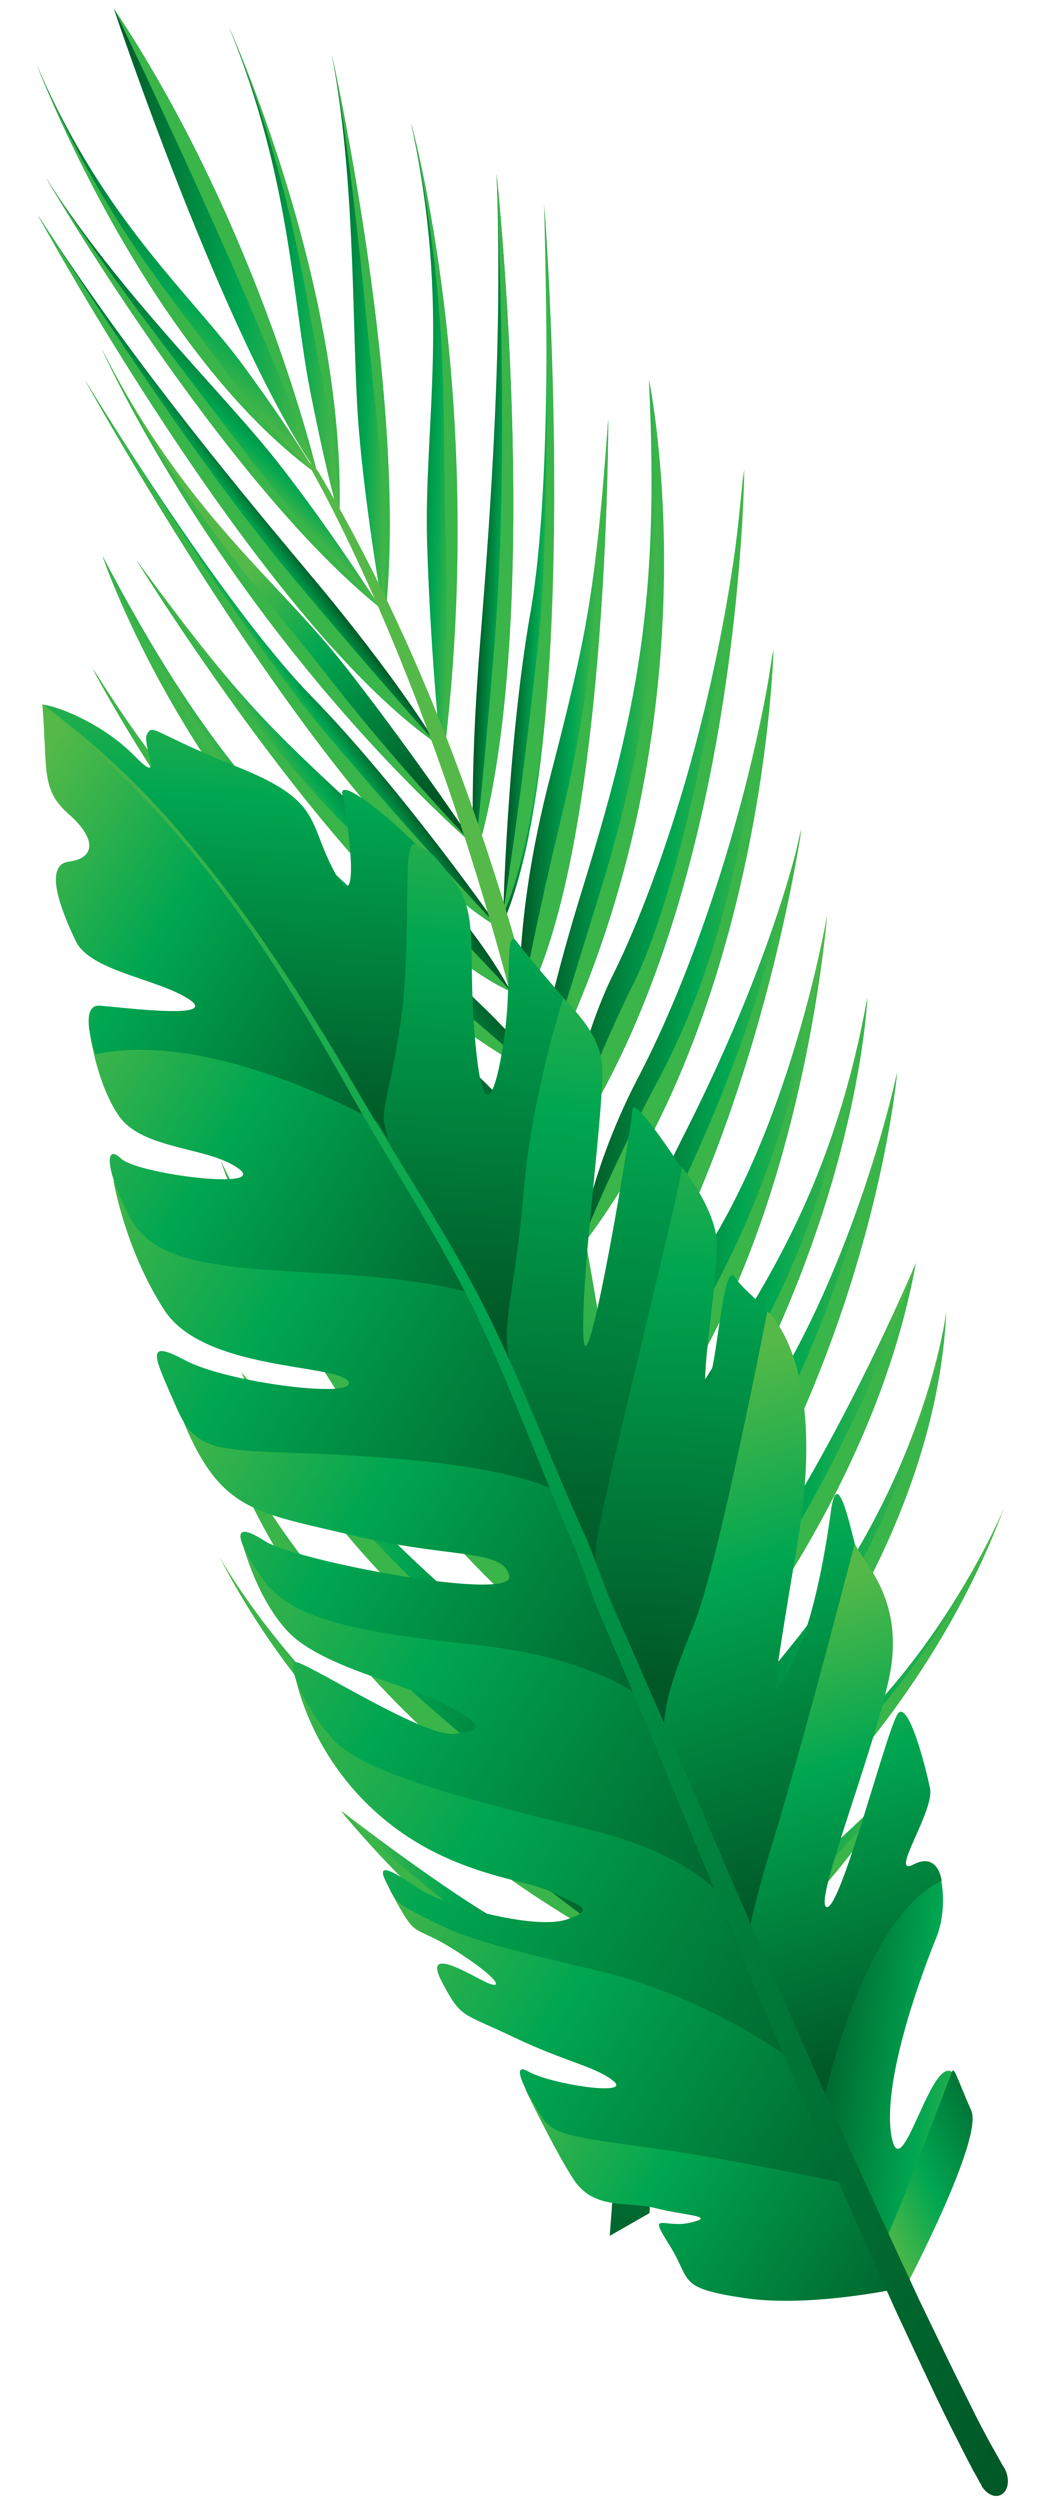 <svg width="151" height="358" viewBox="0 0 151 358" fill="none" xmlns="http://www.w3.org/2000/svg">
<g clip-path="url(#clip0_44_4452)">
<path d="M91.113 291.724C91.113 291.724 110.616 284.344 129.801 254.228C129.801 254.228 116.077 268.04 107.485 274.243C97.345 281.624 91.765 290.455 91.113 291.724Z" fill="url(#paint0_linear_44_4452)"/>
<path d="M91.644 280.173C91.644 280.173 128.577 256.582 143.816 216.002C143.816 216.002 134.812 237.605 117.627 251.643C100.402 265.636 93.356 275.463 91.644 280.173Z" fill="url(#paint1_linear_44_4452)"/>
<path d="M92.011 269.528C92.011 269.528 133.469 231.76 135.559 187.872C135.559 187.872 132.62 212.329 112.704 236.467C92.869 260.605 92.011 269.528 92.011 269.528Z" fill="url(#paint2_linear_44_4452)"/>
<path d="M91.567 253.72C91.567 253.72 123.984 220.933 131.203 180.85C131.203 180.85 119.306 209.292 105.173 228.358C96.131 240.495 91.567 253.72 91.567 253.72Z" fill="url(#paint3_linear_44_4452)"/>
<path d="M128.523 153.581C128.523 153.581 124.314 202.361 90.062 242.531C90.062 242.531 95.524 222.603 109.129 201.68C122.774 180.802 128.523 153.581 128.523 153.581Z" fill="url(#paint4_linear_44_4452)"/>
<path d="M124.25 142.936C124.25 142.936 122.608 184.515 89.047 227.629C89.047 227.629 93.531 208.878 102.492 195.201C111.413 181.478 119.763 167.303 124.25 142.936Z" fill="url(#paint5_linear_44_4452)"/>
<path d="M118.512 130.93C118.512 130.93 114.302 185.871 87.463 211.639C87.463 211.639 91.377 196.058 102.783 176.403C114.189 156.747 118.512 130.93 118.512 130.93Z" fill="url(#paint6_linear_44_4452)"/>
<path d="M114.85 118.609C114.85 118.609 108.118 165.94 85.919 197.053C85.919 197.053 87.552 183.012 97.859 162.768C108.166 142.523 113.097 126.444 114.85 118.609Z" fill="url(#paint7_linear_44_4452)"/>
<path d="M110.825 93.016C110.825 93.016 109.587 144.651 83.031 178.799C83.031 178.799 84.378 167.702 91.589 153.979C98.799 140.165 107.112 116.795 110.825 93.016Z" fill="url(#paint8_linear_44_4452)"/>
<path d="M106.638 67.151C106.638 67.151 106.252 130.156 79.858 166.659C79.858 166.659 82.55 150.081 87.887 139.438C93.224 128.795 103.615 101.212 106.638 67.151Z" fill="url(#paint9_linear_44_4452)"/>
<path d="M92.961 54.374C92.961 54.374 103.694 104.653 77.499 155.424C77.499 155.424 75.709 152.344 83.452 127.252C91.196 102.16 94.539 86.307 92.961 54.374Z" fill="url(#paint10_linear_44_4452)"/>
<path d="M87.137 60.034C87.137 60.034 87.239 123.039 74.57 144.734C74.57 144.734 73.353 132.504 78.733 111.578C84.155 90.698 85.297 84.72 87.137 60.034Z" fill="url(#paint11_linear_44_4452)"/>
<path d="M78.024 30.046C78.024 30.046 83.701 105.509 72.048 132.232C72.048 132.232 72.585 107.183 75.97 87.843C79.437 68.502 78.024 30.046 78.024 30.046Z" fill="url(#paint12_linear_44_4452)"/>
<path d="M71.144 24.926C71.144 24.926 78.289 91.512 67.896 123.534C67.896 123.534 67.126 112.799 68.761 92.326C70.396 71.852 72.032 48.661 71.144 24.926Z" fill="url(#paint13_linear_44_4452)"/>
<path d="M58.89 17.63C58.89 17.63 70.196 57.855 63.381 109.989C63.381 109.989 61.716 95.087 61.192 77.919C60.668 60.752 64.663 44.446 58.89 17.63Z" fill="url(#paint14_linear_44_4452)"/>
<path d="M91.114 291.723C91.114 291.723 109.517 285.566 129.72 254.409C129.72 254.409 116.484 270.576 106.507 278.229C100.073 283.21 93.679 289.595 91.114 291.723Z" fill="#39B54A"/>
<path d="M91.564 280.355C91.564 280.355 128.496 256.763 143.735 216.184C143.735 216.184 138.274 232.851 116.609 255.312C104.147 268.264 98.324 273.834 91.564 280.355Z" fill="#39B54A"/>
<path d="M91.889 269.754C91.889 269.754 133.428 231.805 135.559 187.872C135.559 187.872 132.823 212.737 114.332 238.189C99.669 258.297 91.889 269.754 91.889 269.754Z" fill="#39B54A"/>
<path d="M91.486 253.901C91.486 253.901 124.025 220.887 131.203 180.85C131.203 180.85 124.682 203.857 107.005 230.124C100.284 240.133 91.486 253.901 91.486 253.901Z" fill="#39B54A"/>
<path d="M128.523 153.581C128.523 153.581 124.233 202.543 89.981 242.713C89.981 242.713 100.572 223.691 110.471 205.167C122.325 183.021 128.523 153.581 128.523 153.581Z" fill="#39B54A"/>
<path d="M124.25 142.936C124.25 142.936 122.608 184.515 89.047 227.629C89.047 227.629 95.933 211.007 104.894 197.33C113.855 183.653 119.763 167.303 124.25 142.936Z" fill="#39B54A"/>
<path d="M118.43 131.111C118.43 131.111 114.219 186.052 87.382 211.82C87.382 211.82 92.392 202.988 102.576 183.967C116.182 158.514 118.43 131.111 118.43 131.111Z" fill="#39B54A"/>
<path d="M114.728 118.835C114.728 118.835 107.996 166.166 85.797 197.28C85.797 197.28 91.664 183.24 100.057 164.58C109.387 143.701 113.016 126.626 114.728 118.835Z" fill="#39B54A"/>
<path d="M110.744 93.197C110.744 93.197 109.506 144.832 82.95 178.98C82.95 178.98 86.74 168.88 94.032 155.157C104.216 136.226 107.031 116.976 110.744 93.197Z" fill="#39B54A"/>
<path d="M106.516 67.377C106.516 67.377 106.13 130.382 79.736 166.885C79.736 166.885 85.4 151.531 90.737 140.888C96.115 130.199 103.493 101.438 106.516 67.377Z" fill="#39B54A"/>
<path d="M92.961 54.374C92.961 54.374 103.613 104.834 77.418 155.606C77.418 155.606 78.111 153.115 85.895 127.977C93.679 102.84 95.966 81.642 92.961 54.374Z" fill="#39B54A"/>
<path d="M87.137 60.034C87.137 60.034 87.239 123.039 74.57 144.734C74.57 144.734 75.59 137.17 80.279 117.648C85.497 95.907 85.297 84.72 87.137 60.034Z" fill="#39B54A"/>
<path d="M77.942 29.141C77.942 29.141 83.618 104.604 71.966 131.326C71.966 131.326 74.576 115.473 77.067 92.418C79.231 72.896 77.942 29.141 77.942 29.141Z" fill="#39B54A"/>
<path d="M71.144 24.926C71.144 24.926 78.289 91.512 67.896 123.534C67.896 123.534 69.121 113.207 70.797 92.779C72.472 72.351 72.032 48.661 71.144 24.926Z" fill="#39B54A"/>
<path d="M58.89 17.63C58.89 17.63 70.156 57.628 63.34 109.763C63.34 109.763 64.403 94.272 63.839 77.15C63.274 60.028 64.663 44.446 58.89 17.63Z" fill="#39B54A"/>
<path d="M47.532 7.798C47.532 7.798 58.754 57.988 55.12 88.834C55.12 88.834 51.828 70.761 51.14 57.489C50.452 44.217 50.784 25.011 47.532 7.798Z" fill="url(#paint15_linear_44_4452)"/>
<path d="M47.532 7.798C47.532 7.798 58.754 57.988 55.12 88.834C55.12 88.834 55.329 72.12 53.746 57.67C52.284 44.534 50.784 25.011 47.532 7.798Z" fill="#39B54A"/>
<path d="M32.834 3.944C32.834 3.944 49.719 41.226 48.61 74.066C48.61 74.066 47.064 69.264 44.462 56.128C41.861 42.991 41.703 25.688 32.834 3.944Z" fill="url(#paint16_linear_44_4452)"/>
<path d="M32.834 3.944C32.834 3.944 49.719 41.226 48.61 74.066C48.61 74.066 48.572 66.501 45.97 53.365C43.368 40.228 41.703 25.688 32.834 3.944Z" fill="#39B54A"/>
<path d="M6.607 25.498C6.607 25.498 31.879 68.944 54.554 87.112C54.554 87.112 44.949 72.071 36.727 62.467C28.505 52.862 15.723 39.904 6.607 25.498Z" fill="url(#paint17_linear_44_4452)"/>
<path d="M6.607 25.498C6.607 25.498 31.879 68.944 54.554 87.112C54.554 87.112 43.441 75.831 35.057 64.686C27.445 54.492 15.723 39.904 6.607 25.498Z" fill="#39B54A"/>
<path d="M5.308 9.372C5.308 9.372 20.646 49.735 45.194 67.723C45.194 67.723 42.793 63.238 35.1 52.682C27.408 42.126 14.951 31.796 5.308 9.372Z" fill="url(#paint18_linear_44_4452)"/>
<path d="M5.308 9.372C5.308 9.372 20.646 49.735 45.194 67.723C45.194 67.723 39.739 63.283 32.006 52.682C24.273 42.08 14.951 31.796 5.308 9.372Z" fill="#39B54A"/>
<path d="M45.436 67.724C45.436 67.724 37.182 32.526 16.304 1.222C16.304 1.222 31.924 48.153 45.436 67.724Z" fill="url(#paint19_linear_44_4452)"/>
<path d="M45.436 67.724C45.436 67.724 37.182 32.526 16.304 1.222C16.304 1.222 35.632 40.951 45.436 67.724Z" fill="#39B54A"/>
<path d="M91.439 291.087C91.439 291.087 71.245 286.464 48.818 259.236C48.818 259.236 64.002 271.061 73.202 276.045C84.194 281.936 90.707 289.909 91.439 291.087Z" fill="url(#paint20_linear_44_4452)"/>
<path d="M91.439 291.087C91.439 291.087 72.506 287.506 48.939 259.462C48.939 259.462 63.878 273.643 74.626 279.896C81.628 283.883 88.711 289.32 91.439 291.087Z" fill="#39B54A"/>
<path d="M90.383 279.401C90.383 279.401 51.095 261.139 31.44 222.949C31.44 222.949 42.835 243.154 61.399 254.663C80.085 266.217 88.186 274.961 90.383 279.401Z" fill="url(#paint21_linear_44_4452)"/>
<path d="M90.546 279.582C90.546 279.582 51.258 261.32 31.603 223.13C31.603 223.13 38.887 238.85 62.905 258.242C76.664 269.297 83.015 274.009 90.546 279.582Z" fill="#39B54A"/>
<path d="M89.856 269.391C89.856 269.391 41.735 243.201 30.672 200.98C30.672 200.98 38.524 224.039 62.908 242.479C87.171 260.875 89.856 269.391 89.856 269.391Z" fill="url(#paint22_linear_44_4452)"/>
<path d="M89.978 269.527C89.978 269.527 41.694 243.155 30.632 200.934C30.632 200.934 38.401 224.446 61.645 244.517C80.045 260.375 89.978 269.527 89.978 269.527Z" fill="#39B54A"/>
<path d="M90.999 254.082C90.999 254.082 51.591 232.694 34.622 196.498C34.622 196.498 53.183 220.056 71.624 233.966C83.307 242.801 90.999 254.082 90.999 254.082Z" fill="url(#paint23_linear_44_4452)"/>
<path d="M91.081 254.262C91.081 254.262 51.55 232.738 34.541 196.496C34.541 196.496 46.628 216.566 70.158 236.229C79.195 243.751 91.081 254.262 91.081 254.262Z" fill="#39B54A"/>
<path d="M31.657 166.284C31.657 166.284 46.627 212.31 88.761 241.806C88.761 241.806 79.035 224.002 61.124 207.511C43.295 191.019 31.657 166.284 31.657 166.284Z" fill="url(#paint24_linear_44_4452)"/>
<path d="M31.657 166.284C31.657 166.284 46.749 212.536 88.924 241.988C88.924 241.988 74.393 226.538 60.635 211.316C44.231 193.057 31.657 166.284 31.657 166.284Z" fill="#39B54A"/>
<path d="M34.713 155.821C34.713 155.821 45.817 195.55 88.154 227.719C88.154 227.719 79.527 210.866 67.722 200.174C55.958 189.436 44.641 178.11 34.713 155.821Z" fill="url(#paint25_linear_44_4452)"/>
<path d="M34.713 155.821C34.713 155.821 45.817 195.55 88.154 227.719C88.154 227.719 77.694 213.629 65.889 202.846C54.124 192.199 44.641 178.11 34.713 155.821Z" fill="#39B54A"/>
<path d="M34.309 144.587C34.309 144.587 53.512 195.416 86.122 210.778C86.122 210.778 78.105 197.322 61.782 182.507C45.458 167.692 34.309 144.587 34.309 144.587Z" fill="url(#paint26_linear_44_4452)"/>
<path d="M34.472 144.768C34.472 144.768 53.675 195.597 86.285 210.958C86.285 210.958 79.08 204.298 64.182 189.619C44.196 170.001 34.472 144.768 34.472 144.768Z" fill="#39B54A"/>
<path d="M29.668 136.071C29.668 136.071 53.272 176.21 84.986 194.471C84.986 194.471 78.312 182.42 61.459 168.646C44.524 154.782 34.104 142.459 29.668 136.071Z" fill="url(#paint27_linear_44_4452)"/>
<path d="M29.79 136.207C29.79 136.207 53.395 176.346 85.109 194.607C85.109 194.607 74.525 184.458 60.074 171.273C43.873 156.503 34.227 142.595 29.79 136.207Z" fill="#39B54A"/>
<path d="M21.081 118.268C21.081 118.268 44.358 163.027 82.343 178.842C82.343 178.842 76.401 169.872 64.148 161.58C51.894 153.289 34.553 137.16 21.081 118.268Z" fill="url(#paint28_linear_44_4452)"/>
<path d="M21.284 118.403C21.284 118.403 44.561 163.163 82.547 178.978C82.547 178.978 74.894 172.091 62.559 163.981C45.42 152.699 34.715 137.34 21.284 118.403Z" fill="#39B54A"/>
<path d="M13.187 95.618C13.187 95.618 41.388 150.299 80.513 167.564C80.513 167.564 70.867 154.652 61.463 148.263C52.059 141.965 30.891 123.661 13.187 95.618Z" fill="url(#paint29_linear_44_4452)"/>
<path d="M13.35 95.798C13.35 95.798 41.551 150.479 80.676 167.745C80.676 167.745 68.993 157.46 59.589 151.071C50.185 144.773 31.013 123.796 13.35 95.798Z" fill="#39B54A"/>
<path d="M14.698 79.628C14.698 79.628 30.645 128.101 77.625 154.472C77.625 154.472 77.586 150.803 58.657 134.628C39.728 118.453 29.185 107.172 14.698 79.628Z" fill="url(#paint30_linear_44_4452)"/>
<path d="M14.698 79.628C14.698 79.628 30.848 128.237 77.829 154.608C77.829 154.608 75.997 152.932 57.068 136.757C38.139 120.582 25.644 104.137 14.698 79.628Z" fill="#39B54A"/>
<path d="M19.542 80.218C19.542 80.218 51.653 132.182 73.15 141.97C73.15 141.97 67.9 131.142 52.798 117.323C37.696 103.505 33.666 99.382 19.542 80.218Z" fill="url(#paint31_linear_44_4452)"/>
<path d="M19.543 80.218C19.543 80.218 51.653 132.182 73.15 141.97C73.15 141.97 68.428 136.352 54.629 123.258C39.282 108.715 33.666 99.382 19.543 80.218Z" fill="#39B54A"/>
<path d="M12.179 54.443C12.179 54.443 47.787 119 71.44 132.82C71.44 132.82 57.643 113.022 44.617 99.702C31.591 86.382 12.179 54.443 12.179 54.443Z" fill="url(#paint32_linear_44_4452)"/>
<path d="M12.179 54.443C12.179 54.443 47.787 119 71.44 132.82C71.44 132.82 60.898 121.72 46.57 104.866C34.44 90.55 12.179 54.443 12.179 54.443Z" fill="#39B54A"/>
<path d="M5.426 30.797C5.426 30.797 36.598 88.241 62.448 106.41C62.448 106.41 57.117 97.395 44.54 82.399C31.962 67.403 17.879 50.187 5.426 30.797Z" fill="url(#paint33_linear_44_4452)"/>
<path d="M5.426 30.797C5.426 30.797 36.598 88.241 62.448 106.41C62.448 106.41 55.814 99.116 43.155 84.12C30.496 69.124 17.879 50.187 5.426 30.797Z" fill="#39B54A"/>
<path d="M14.582 49.959C14.582 49.959 31.427 88.376 68.308 121.45C68.308 121.45 59.924 108.856 49.87 95.944C39.817 82.941 26.749 73.925 14.582 49.959Z" fill="url(#paint34_linear_44_4452)"/>
<path d="M14.582 49.959C14.582 49.959 31.427 88.376 68.308 121.45C68.308 121.45 57.48 110.305 47.386 97.348C37.333 84.345 26.749 73.925 14.582 49.959Z" fill="#39B54A"/>
<path d="M93.05 316.907C93.05 316.907 102.992 164.577 45.735 67.769C45.003 66.501 44.189 66.41 43.415 65.187C43.415 65.187 100.307 158.054 87.349 320.168L93.05 316.907Z" fill="url(#paint35_linear_44_4452)"/>
<path d="M129.843 327.482C129.843 327.482 116.428 330.533 106.649 329.074C96.871 327.615 99.137 326.62 95.917 321.512C92.697 316.405 95.082 319.191 98.958 318.262C102.833 317.333 98.064 317.267 93.95 316.206C89.835 315.144 85.066 316.604 82.084 311.96C79.103 307.251 75.287 299.225 75.287 299.225L109.452 304.001L123.404 310.501L129.843 327.482Z" fill="url(#paint36_linear_44_4452)"/>
<path d="M123.761 313.221C123.761 313.221 106.471 309.506 95.619 307.914C84.767 306.322 79.759 306.123 77.97 303.603C76.181 301.082 72.604 294.847 75.704 296.638C78.805 298.429 90.491 300.22 87.927 298.031C85.364 295.908 81.13 295.311 73.618 291.729C66.105 288.147 66.105 289.076 63.362 283.902C60.56 278.728 66.463 282.244 69.325 283.703C72.246 285.162 71.829 283.504 65.27 279.325C58.712 275.146 59.964 278.264 55.969 270.834C55.969 270.834 72.902 275.279 88.941 280.386C104.92 285.494 116.964 296.107 116.964 296.107L123.761 313.221Z" fill="url(#paint37_linear_44_4452)"/>
<path d="M115.891 296.77C115.891 296.77 103.192 286.356 85.781 282.244C68.311 278.131 65.867 277.136 61.336 274.814C56.804 272.559 56.804 272.559 55.254 269.375C53.704 266.257 56.923 268.38 60.203 270.569C63.482 272.758 76.42 276.406 81.131 274.881C85.781 273.355 82.74 272.824 78.925 270.901C75.168 268.977 63.84 268.579 53.704 259.359C43.568 250.139 42.077 238.929 42.077 238.929C42.077 238.929 56.983 253.853 77.255 254.981C97.527 256.109 106.709 275.478 106.709 275.478L115.891 296.77Z" fill="url(#paint38_linear_44_4452)"/>
<path d="M103.669 271.962C103.669 271.962 99.674 265.661 83.993 261.88C68.312 258.099 52.273 253.986 47.92 249.277C43.568 244.633 41.004 238.199 42.316 238C43.627 237.801 60.561 248.746 65.032 248.282C69.504 247.817 69.027 246.889 63.84 244.103C58.653 241.251 46.191 238.796 41.302 233.689C36.413 228.581 34.445 219.892 34.445 219.892L58.474 230.637L86.259 230.903C86.259 230.903 89.955 238.664 93.891 245.297C97.826 251.93 103.669 271.962 103.669 271.962Z" fill="url(#paint39_linear_44_4452)"/>
<path d="M92.34 243.44C92.34 243.44 85.662 237.404 68.132 235.546C50.603 233.623 41.421 231.898 37.307 225.663C33.133 219.428 33.67 217.902 37.963 220.688C42.256 223.474 73.797 229.51 72.962 225.663C72.127 221.749 64.495 223.209 50.663 219.892C36.83 216.575 31.702 216.575 26.336 203.707C26.336 203.707 49.291 200.258 62.528 203.375C75.824 206.559 74.751 201.783 80.534 210.539C86.258 219.295 92.34 243.44 92.34 243.44Z" fill="url(#paint40_linear_44_4452)"/>
<path d="M80.892 214.253C80.892 214.253 76.957 210.406 55.135 208.748C33.253 207.089 28.781 209.411 25.442 201.915C22.163 194.42 20.493 191.568 26.456 194.752C32.418 198.002 51.498 200.39 49.888 197.803C48.278 195.282 29.198 196.344 23.534 187.588C17.87 178.832 16.26 169.081 16.26 169.081C16.26 169.081 27.409 178.832 48.159 178.965L65.628 181.883C65.628 181.883 70.1 184.934 75.466 199.594C80.892 214.253 80.892 214.253 80.892 214.253Z" fill="url(#paint41_linear_44_4452)"/>
<path d="M69.444 185.797C69.444 185.797 63.481 183.21 46.548 182.348C29.615 181.485 21.804 180.557 18.465 174.056C15.126 167.556 14.947 163.642 17.332 165.897C19.717 168.153 38.499 170.474 34.206 167.357C29.913 164.173 20.433 164.703 17.034 159.795C13.636 154.886 12.741 147.059 12.741 147.059C12.741 147.059 44.7 149.314 53.822 159.397C62.945 169.546 69.444 185.797 69.444 185.797Z" fill="url(#paint42_linear_44_4452)"/>
<path d="M54.359 160.856C54.359 160.856 30.748 147.258 13.695 150.973C13.695 150.973 11.072 143.743 14.351 144.008C17.631 144.273 31.642 146.064 27.051 143.079C22.46 140.094 12.92 139.099 10.833 134.721C8.747 130.343 6.183 123.843 9.879 123.379C13.576 122.914 13.934 120.195 9.879 116.613C5.825 113.031 6.839 110.51 6.063 100.826C6.063 100.826 37.306 121.787 54.359 160.856Z" fill="url(#paint43_linear_44_4452)"/>
<path d="M49.053 113.761C49.769 117.077 51.915 132.267 47.98 124.971C43.985 117.608 46.31 114.755 34.087 109.847C21.864 104.938 21.984 103.612 21.089 105.071C20.195 106.53 23.773 112.832 19.36 108.321C14.948 103.811 8.688 101.224 6.124 100.892C6.124 100.892 23.236 114.357 33.968 129.415C44.7 144.406 55.731 164.04 59.964 169.944C64.198 175.781 67.656 133.395 65.271 128.022C62.886 122.649 48.218 110.112 49.053 113.761Z" fill="url(#paint44_linear_44_4452)"/>
<path d="M82.919 145.401C82.919 145.401 75.824 137.308 74.095 134.92C72.366 132.466 73.201 139.895 72.485 146.528C71.769 153.161 69.563 163.775 68.192 150.243C66.821 136.711 68.788 131.272 65.151 126.297C61.455 121.322 61.753 122.251 59.547 120.924C57.4 119.597 59.189 134.588 57.34 146.794C55.492 158.999 53.942 158.8 55.91 163.841C57.877 168.882 72.187 192.695 75.526 199.594C78.805 206.492 82.919 145.401 82.919 145.401Z" fill="url(#paint45_linear_44_4452)"/>
<path d="M73.319 195.813C73.974 197.604 86.138 230.505 89 235.612C91.862 240.72 92.875 195.946 96.691 184.868C100.507 173.857 102.892 176.112 100.746 172.331C97.645 166.892 90.669 156.677 90.609 158.866C90.55 161.055 83.932 200.788 83.574 191.236C83.216 181.684 86.913 156.412 86.197 151.967C85.482 147.523 82.322 144.804 80.712 142.88C80.712 142.88 76.121 156.942 74.988 171.005C73.855 185.067 71.411 190.573 73.319 195.813Z" fill="url(#paint46_linear_44_4452)"/>
<path d="M95.38 250.869C95.38 250.869 83.754 230.505 85.543 220.356C87.331 210.207 98.123 167.755 97.646 167.158C96.513 165.632 102.714 172.73 102.714 178.302C102.714 183.874 100.091 199.86 101.403 197.936C102.714 196.012 103.549 180.292 105.278 182.879C107.007 185.399 109.392 186.328 111.002 189.711C112.612 193.094 98.362 252.196 95.38 250.869Z" fill="url(#paint47_linear_44_4452)"/>
<path d="M129.128 326.089L117.501 302.74C117.501 302.74 122.509 274.815 134.852 269.309C134.852 269.309 135.746 273.488 134.136 277.468C132.526 281.448 126.325 297.5 127.697 305.792C129.128 314.083 133.719 292.393 136.879 297.235C140.098 302.077 130.916 329.671 129.128 326.089Z" fill="url(#paint48_linear_44_4452)"/>
<path d="M96.036 253.323C96.036 253.323 103.787 275.08 106.769 280.984C109.75 286.887 122.807 231.765 122.807 231.765C122.807 231.765 123.106 223.407 122.45 221.019C121.794 218.632 119.945 209.743 119.051 216.31C118.753 218.433 117.084 231.102 113.685 237.735C110.286 244.368 110.108 245.894 114.341 220.356C118.574 194.752 109.929 187.787 109.929 187.787C109.929 187.787 103.012 223.54 99.554 232.23C96.096 240.919 93.651 246.823 96.036 253.323Z" fill="url(#paint49_linear_44_4452)"/>
<path d="M117.56 302.741C117.56 302.741 123.045 274.948 134.911 269.309C134.911 269.309 134.434 265.13 130.856 266.988C127.279 268.845 133.897 259.359 133.241 256.109C132.585 252.859 130.141 243.506 128.65 245.363C127.159 247.221 120.482 273.422 118.454 273.09C116.427 272.759 124.894 251.731 127.338 240.455C129.783 229.178 123.821 224.004 122.449 221.02C122.449 221.02 115.115 249.476 110.644 264.003C106.172 278.529 106.828 280.984 106.828 280.984L117.56 302.741Z" fill="url(#paint50_linear_44_4452)"/>
<path d="M136.401 296.638C136.401 296.638 128.233 318.263 126.683 321.115L129.783 327.416C129.783 327.416 140.933 306.256 139.144 302.21C137.355 298.23 136.699 295.842 136.401 296.638Z" fill="url(#paint51_linear_44_4452)"/>
<path d="M6.063 100.826C17.273 109.184 24.249 116.878 31.404 126.165C38.618 135.451 45.058 145.6 51.08 156.014C57.102 166.428 64.197 176.776 69.623 187.654C75.049 198.533 79.162 209.743 84.231 220.82L87.51 229.377C88.762 232.163 90.014 234.949 91.207 237.735L94.844 246.093L98.481 254.451L105.695 271.233C108.14 276.805 110.525 282.377 112.969 287.948C117.859 299.092 122.807 310.17 127.875 321.114C129.127 323.834 130.439 326.62 131.691 329.34C133.003 332.059 134.315 334.779 135.627 337.498C136.938 340.218 138.31 342.938 139.621 345.591C140.277 346.918 140.993 348.244 141.708 349.571L142.781 351.495C143.139 352.092 143.497 352.821 143.795 353.285L143.855 353.352C144.63 354.678 144.57 356.337 143.676 357.066C142.781 357.796 141.47 357.332 140.635 356.005V355.939C140.158 355.143 139.86 354.479 139.442 353.816L138.369 351.76C137.654 350.367 136.998 349.04 136.282 347.647C134.911 344.928 133.599 342.142 132.288 339.356C130.976 336.57 129.724 333.85 128.412 331.064C127.16 328.278 125.908 325.492 124.656 322.706C119.707 311.563 114.877 300.419 110.107 289.142C107.722 283.504 105.397 277.932 103.072 272.294L96.096 255.446L92.638 247.022L89.12 238.597C87.927 235.811 86.735 233.025 85.542 230.24L82.382 221.683C77.493 210.539 73.498 199.329 68.311 188.384C63.064 177.439 56.148 167.091 50.245 156.611C44.402 146.13 38.141 135.849 31.046 126.496C24.01 117.21 17.034 110.046 6.063 100.826Z" fill="url(#paint52_linear_44_4452)"/>
</g>
<defs>
<linearGradient id="paint0_linear_44_4452" x1="129.138" y1="273.79" x2="91.786" y2="272.486" gradientUnits="userSpaceOnUse">
<stop stop-color="#54B948"/>
<stop offset="0.376" stop-color="#00A651"/>
<stop offset="1" stop-color="#005826"/>
</linearGradient>
<linearGradient id="paint1_linear_44_4452" x1="142.624" y1="249.155" x2="92.749" y2="247.414" gradientUnits="userSpaceOnUse">
<stop stop-color="#54B948"/>
<stop offset="0.376" stop-color="#00A651"/>
<stop offset="1" stop-color="#005826"/>
</linearGradient>
<linearGradient id="paint2_linear_44_4452" x1="134.087" y1="229.582" x2="93.418" y2="228.162" gradientUnits="userSpaceOnUse">
<stop stop-color="#54B948"/>
<stop offset="0.376" stop-color="#00A651"/>
<stop offset="1" stop-color="#005826"/>
</linearGradient>
<linearGradient id="paint3_linear_44_4452" x1="129.878" y1="218.075" x2="92.854" y2="216.783" gradientUnits="userSpaceOnUse">
<stop stop-color="#54B948"/>
<stop offset="0.376" stop-color="#00A651"/>
<stop offset="1" stop-color="#005826"/>
</linearGradient>
<linearGradient id="paint4_linear_44_4452" x1="126.899" y1="198.822" x2="91.601" y2="197.59" gradientUnits="userSpaceOnUse">
<stop stop-color="#54B948"/>
<stop offset="0.376" stop-color="#00A651"/>
<stop offset="1" stop-color="#005826"/>
</linearGradient>
<linearGradient id="paint5_linear_44_4452" x1="122.735" y1="185.982" x2="90.507" y2="184.856" gradientUnits="userSpaceOnUse">
<stop stop-color="#54B948"/>
<stop offset="0.376" stop-color="#00A651"/>
<stop offset="1" stop-color="#005826"/>
</linearGradient>
<linearGradient id="paint6_linear_44_4452" x1="117.08" y1="171.901" x2="88.88" y2="170.917" gradientUnits="userSpaceOnUse">
<stop stop-color="#54B948"/>
<stop offset="0.376" stop-color="#00A651"/>
<stop offset="1" stop-color="#005826"/>
</linearGradient>
<linearGradient id="paint7_linear_44_4452" x1="113.421" y1="158.388" x2="87.235" y2="157.474" gradientUnits="userSpaceOnUse">
<stop stop-color="#54B948"/>
<stop offset="0.376" stop-color="#00A651"/>
<stop offset="1" stop-color="#005826"/>
</linearGradient>
<linearGradient id="paint8_linear_44_4452" x1="109.288" y1="136.414" x2="84.54" y2="135.55" gradientUnits="userSpaceOnUse">
<stop stop-color="#54B948"/>
<stop offset="0.376" stop-color="#00A651"/>
<stop offset="1" stop-color="#005826"/>
</linearGradient>
<linearGradient id="paint9_linear_44_4452" x1="104.888" y1="117.42" x2="81.551" y2="116.605" gradientUnits="userSpaceOnUse">
<stop stop-color="#54B948"/>
<stop offset="0.376" stop-color="#00A651"/>
<stop offset="1" stop-color="#005826"/>
</linearGradient>
<linearGradient id="paint10_linear_44_4452" x1="94.358" y1="105.32" x2="79.028" y2="104.785" gradientUnits="userSpaceOnUse">
<stop stop-color="#54B948"/>
<stop offset="0.376" stop-color="#00A651"/>
<stop offset="1" stop-color="#005826"/>
</linearGradient>
<linearGradient id="paint11_linear_44_4452" x1="85.822" y1="102.602" x2="75.771" y2="102.251" gradientUnits="userSpaceOnUse">
<stop stop-color="#54B948"/>
<stop offset="0.376" stop-color="#00A651"/>
<stop offset="1" stop-color="#005826"/>
</linearGradient>
<linearGradient id="paint12_linear_44_4452" x1="79.3" y1="81.298" x2="73.798" y2="81.106" gradientUnits="userSpaceOnUse">
<stop stop-color="#54B948"/>
<stop offset="0.376" stop-color="#00A651"/>
<stop offset="1" stop-color="#005826"/>
</linearGradient>
<linearGradient id="paint13_linear_44_4452" x1="73.642" y1="74.416" x2="69.005" y2="74.254" gradientUnits="userSpaceOnUse">
<stop stop-color="#54B948"/>
<stop offset="0.376" stop-color="#00A651"/>
<stop offset="1" stop-color="#005826"/>
</linearGradient>
<linearGradient id="paint14_linear_44_4452" x1="66.123" y1="64.091" x2="57.266" y2="63.782" gradientUnits="userSpaceOnUse">
<stop stop-color="#54B948"/>
<stop offset="0.376" stop-color="#00A651"/>
<stop offset="1" stop-color="#005826"/>
</linearGradient>
<linearGradient id="paint15_linear_44_4452" x1="56.833" y1="48.556" x2="46.092" y2="48.181" gradientUnits="userSpaceOnUse">
<stop stop-color="#54B948"/>
<stop offset="0.376" stop-color="#00A651"/>
<stop offset="1" stop-color="#005826"/>
</linearGradient>
<linearGradient id="paint16_linear_44_4452" x1="49.841" y1="39.407" x2="31.63" y2="38.771" gradientUnits="userSpaceOnUse">
<stop stop-color="#54B948"/>
<stop offset="0.376" stop-color="#00A651"/>
<stop offset="1" stop-color="#005826"/>
</linearGradient>
<linearGradient id="paint17_linear_44_4452" x1="26.978" y1="60.967" x2="34.888" y2="52.772" gradientUnits="userSpaceOnUse">
<stop stop-color="#54B948"/>
<stop offset="0.376" stop-color="#00A651"/>
<stop offset="1" stop-color="#005826"/>
</linearGradient>
<linearGradient id="paint18_linear_44_4452" x1="19.25" y1="48.775" x2="33.161" y2="29.717" gradientUnits="userSpaceOnUse">
<stop stop-color="#54B948"/>
<stop offset="0.376" stop-color="#00A651"/>
<stop offset="1" stop-color="#005826"/>
</linearGradient>
<linearGradient id="paint19_linear_44_4452" x1="46.547" y1="35.145" x2="15.142" y2="34.049" gradientUnits="userSpaceOnUse">
<stop stop-color="#54B948"/>
<stop offset="0.376" stop-color="#00A651"/>
<stop offset="1" stop-color="#005826"/>
</linearGradient>
<linearGradient id="paint20_linear_44_4452" x1="51.694" y1="278.576" x2="88.76" y2="273.079" gradientUnits="userSpaceOnUse">
<stop stop-color="#54B948"/>
<stop offset="0.376" stop-color="#00A651"/>
<stop offset="1" stop-color="#005826"/>
</linearGradient>
<linearGradient id="paint21_linear_44_4452" x1="36.29" y1="255.703" x2="85.786" y2="248.362" gradientUnits="userSpaceOnUse">
<stop stop-color="#54B948"/>
<stop offset="0.376" stop-color="#00A651"/>
<stop offset="1" stop-color="#005826"/>
</linearGradient>
<linearGradient id="paint22_linear_44_4452" x1="40.668" y1="241.186" x2="80.437" y2="231.32" gradientUnits="userSpaceOnUse">
<stop stop-color="#54B948"/>
<stop offset="0.376" stop-color="#00A651"/>
<stop offset="1" stop-color="#005826"/>
</linearGradient>
<linearGradient id="paint23_linear_44_4452" x1="45.179" y1="231.857" x2="81.009" y2="221.083" gradientUnits="userSpaceOnUse">
<stop stop-color="#54B948"/>
<stop offset="0.376" stop-color="#00A651"/>
<stop offset="1" stop-color="#005826"/>
</linearGradient>
<linearGradient id="paint24_linear_44_4452" x1="43.31" y1="209.667" x2="77.696" y2="200.44" gradientUnits="userSpaceOnUse">
<stop stop-color="#54B948"/>
<stop offset="0.376" stop-color="#00A651"/>
<stop offset="1" stop-color="#005826"/>
</linearGradient>
<linearGradient id="paint25_linear_44_4452" x1="46.011" y1="197.012" x2="77.367" y2="188.407" gradientUnits="userSpaceOnUse">
<stop stop-color="#54B948"/>
<stop offset="0.376" stop-color="#00A651"/>
<stop offset="1" stop-color="#005826"/>
</linearGradient>
<linearGradient id="paint26_linear_44_4452" x1="46.988" y1="183.072" x2="74.102" y2="174.151" gradientUnits="userSpaceOnUse">
<stop stop-color="#54B948"/>
<stop offset="0.376" stop-color="#00A651"/>
<stop offset="1" stop-color="#005826"/>
</linearGradient>
<linearGradient id="paint27_linear_44_4452" x1="45.552" y1="171.739" x2="69.949" y2="160.857" gradientUnits="userSpaceOnUse">
<stop stop-color="#54B948"/>
<stop offset="0.376" stop-color="#00A651"/>
<stop offset="1" stop-color="#005826"/>
</linearGradient>
<linearGradient id="paint28_linear_44_4452" x1="41.081" y1="155.585" x2="63.482" y2="143.59" gradientUnits="userSpaceOnUse">
<stop stop-color="#54B948"/>
<stop offset="0.376" stop-color="#00A651"/>
<stop offset="1" stop-color="#005826"/>
</linearGradient>
<linearGradient id="paint29_linear_44_4452" x1="36.861" y1="138.473" x2="57.848" y2="126.833" gradientUnits="userSpaceOnUse">
<stop stop-color="#54B948"/>
<stop offset="0.376" stop-color="#00A651"/>
<stop offset="1" stop-color="#005826"/>
</linearGradient>
<linearGradient id="paint30_linear_44_4452" x1="38.721" y1="122.931" x2="52.051" y2="114.328" gradientUnits="userSpaceOnUse">
<stop stop-color="#54B948"/>
<stop offset="0.376" stop-color="#00A651"/>
<stop offset="1" stop-color="#005826"/>
</linearGradient>
<linearGradient id="paint31_linear_44_4452" x1="42.411" y1="114.393" x2="51.056" y2="108.568" gradientUnits="userSpaceOnUse">
<stop stop-color="#54B948"/>
<stop offset="0.376" stop-color="#00A651"/>
<stop offset="1" stop-color="#005826"/>
</linearGradient>
<linearGradient id="paint32_linear_44_4452" x1="38.485" y1="96.626" x2="43.136" y2="93.29" gradientUnits="userSpaceOnUse">
<stop stop-color="#54B948"/>
<stop offset="0.376" stop-color="#00A651"/>
<stop offset="1" stop-color="#005826"/>
</linearGradient>
<linearGradient id="paint33_linear_44_4452" x1="30.789" y1="71.562" x2="34.643" y2="68.641" gradientUnits="userSpaceOnUse">
<stop stop-color="#54B948"/>
<stop offset="0.376" stop-color="#00A651"/>
<stop offset="1" stop-color="#005826"/>
</linearGradient>
<linearGradient id="paint34_linear_44_4452" x1="35.793" y1="81.301" x2="64.705" y2="111.299" gradientUnits="userSpaceOnUse">
<stop stop-color="#54B948"/>
<stop offset="0.376" stop-color="#00A651"/>
<stop offset="1" stop-color="#005826"/>
</linearGradient>
<linearGradient id="paint35_linear_44_4452" x1="68.61" y1="158.668" x2="67.965" y2="341.635" gradientUnits="userSpaceOnUse">
<stop stop-color="#54B948"/>
<stop offset="0.376" stop-color="#00A651"/>
<stop offset="1" stop-color="#005826"/>
</linearGradient>
<linearGradient id="paint36_linear_44_4452" x1="74.869" y1="290.015" x2="137.633" y2="329.972" gradientUnits="userSpaceOnUse">
<stop stop-color="#54B948"/>
<stop offset="0.376" stop-color="#00A651"/>
<stop offset="1" stop-color="#005826"/>
</linearGradient>
<linearGradient id="paint37_linear_44_4452" x1="52" y1="264.195" x2="133.989" y2="316.391" gradientUnits="userSpaceOnUse">
<stop stop-color="#54B948"/>
<stop offset="0.376" stop-color="#00A651"/>
<stop offset="1" stop-color="#005826"/>
</linearGradient>
<linearGradient id="paint38_linear_44_4452" x1="35.047" y1="234.798" x2="130.869" y2="295.8" gradientUnits="userSpaceOnUse">
<stop stop-color="#54B948"/>
<stop offset="0.376" stop-color="#00A651"/>
<stop offset="1" stop-color="#005826"/>
</linearGradient>
<linearGradient id="paint39_linear_44_4452" x1="30.802" y1="211.617" x2="119.411" y2="268.027" gradientUnits="userSpaceOnUse">
<stop stop-color="#54B948"/>
<stop offset="0.376" stop-color="#00A651"/>
<stop offset="1" stop-color="#005826"/>
</linearGradient>
<linearGradient id="paint40_linear_44_4452" x1="25.986" y1="191.73" x2="105.045" y2="242.06" gradientUnits="userSpaceOnUse">
<stop stop-color="#54B948"/>
<stop offset="0.376" stop-color="#00A651"/>
<stop offset="1" stop-color="#005826"/>
</linearGradient>
<linearGradient id="paint41_linear_44_4452" x1="10.669" y1="165.253" x2="91.449" y2="216.679" gradientUnits="userSpaceOnUse">
<stop stop-color="#54B948"/>
<stop offset="0.376" stop-color="#00A651"/>
<stop offset="1" stop-color="#005826"/>
</linearGradient>
<linearGradient id="paint42_linear_44_4452" x1="7.349" y1="144.598" x2="77.705" y2="189.387" gradientUnits="userSpaceOnUse">
<stop stop-color="#54B948"/>
<stop offset="0.376" stop-color="#00A651"/>
<stop offset="1" stop-color="#005826"/>
</linearGradient>
<linearGradient id="paint43_linear_44_4452" x1="0.063" y1="118.114" x2="62.649" y2="157.869" gradientUnits="userSpaceOnUse">
<stop stop-color="#54B948"/>
<stop offset="0.376" stop-color="#00A651"/>
<stop offset="1" stop-color="#005826"/>
</linearGradient>
<linearGradient id="paint44_linear_44_4452" x1="37.597" y1="86.448" x2="33.28" y2="160.806" gradientUnits="userSpaceOnUse">
<stop stop-color="#54B948"/>
<stop offset="0.376" stop-color="#00A651"/>
<stop offset="1" stop-color="#005826"/>
</linearGradient>
<linearGradient id="paint45_linear_44_4452" x1="71.322" y1="102.413" x2="66.23" y2="190.104" gradientUnits="userSpaceOnUse">
<stop stop-color="#54B948"/>
<stop offset="0.376" stop-color="#00A651"/>
<stop offset="1" stop-color="#005826"/>
</linearGradient>
<linearGradient id="paint46_linear_44_4452" x1="90.006" y1="120.828" x2="83.987" y2="224.493" gradientUnits="userSpaceOnUse">
<stop stop-color="#54B948"/>
<stop offset="0.376" stop-color="#00A651"/>
<stop offset="1" stop-color="#005826"/>
</linearGradient>
<linearGradient id="paint47_linear_44_4452" x1="101.058" y1="146.606" x2="95.593" y2="240.726" gradientUnits="userSpaceOnUse">
<stop stop-color="#54B948"/>
<stop offset="0.376" stop-color="#00A651"/>
<stop offset="1" stop-color="#005826"/>
</linearGradient>
<linearGradient id="paint48_linear_44_4452" x1="142.477" y1="299.274" x2="114.588" y2="296.211" gradientUnits="userSpaceOnUse">
<stop stop-color="#54B948"/>
<stop offset="0.376" stop-color="#00A651"/>
<stop offset="1" stop-color="#005826"/>
</linearGradient>
<linearGradient id="paint49_linear_44_4452" x1="98.782" y1="196.252" x2="122.229" y2="270.706" gradientUnits="userSpaceOnUse">
<stop stop-color="#54B948"/>
<stop offset="0.376" stop-color="#00A651"/>
<stop offset="1" stop-color="#005826"/>
</linearGradient>
<linearGradient id="paint50_linear_44_4452" x1="110.265" y1="229.185" x2="130.485" y2="293.394" gradientUnits="userSpaceOnUse">
<stop stop-color="#54B948"/>
<stop offset="0.376" stop-color="#00A651"/>
<stop offset="1" stop-color="#005826"/>
</linearGradient>
<linearGradient id="paint51_linear_44_4452" x1="124.465" y1="317.384" x2="148.223" y2="305.58" gradientUnits="userSpaceOnUse">
<stop stop-color="#54B948"/>
<stop offset="0.376" stop-color="#00A651"/>
<stop offset="1" stop-color="#005826"/>
</linearGradient>
<linearGradient id="paint52_linear_44_4452" x1="-27.724" y1="148.983" x2="188.526" y2="286.652" gradientUnits="userSpaceOnUse">
<stop stop-color="#54B948"/>
<stop offset="0.376" stop-color="#00A651"/>
<stop offset="1" stop-color="#005826"/>
</linearGradient>
<clipPath id="clip0_44_4452">
<rect width="150" height="358" fill="white" transform="translate(0.67)"/>
</clipPath>
</defs>
</svg>
